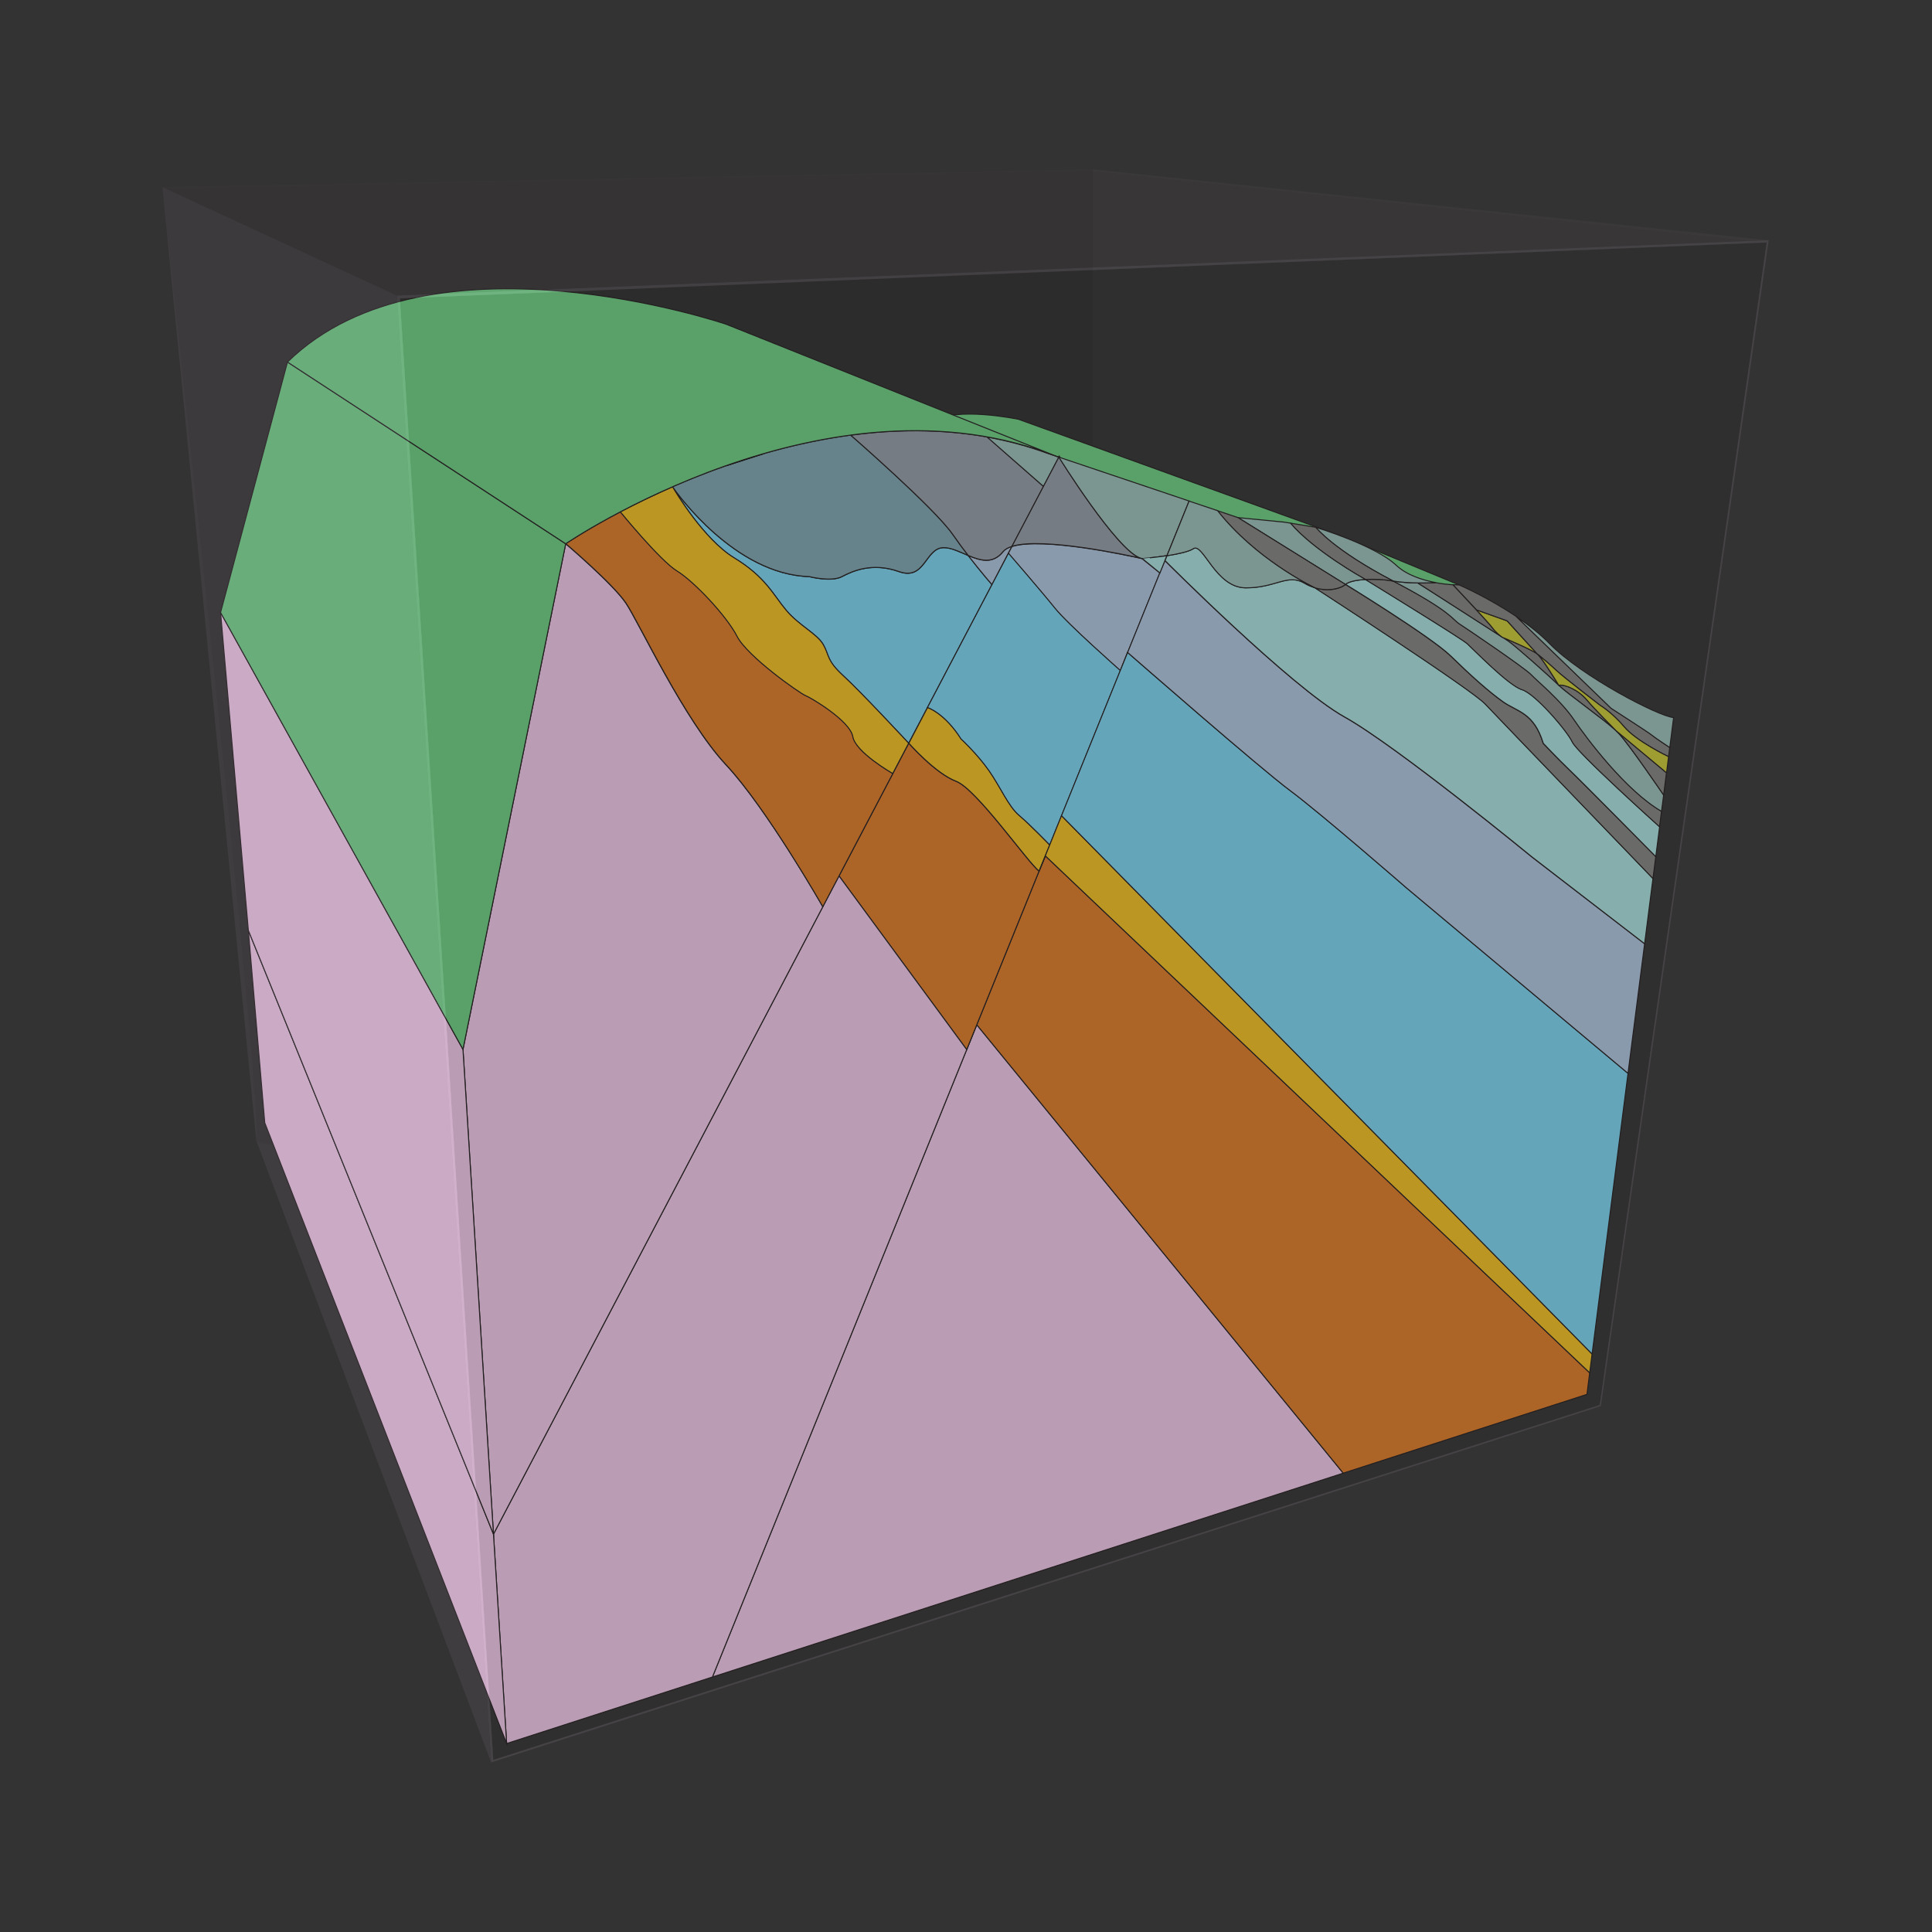 <?xml version="1.0" encoding="utf-8"?>
<!-- Generator: Adobe Illustrator 26.1.0, SVG Export Plug-In . SVG Version: 6.00 Build 0)  -->
<svg version="1.1" id="Layer_1" xmlns="http://www.w3.org/2000/svg" xmlns:xlink="http://www.w3.org/1999/xlink" x="0px" y="0px"
	 viewBox="0 0 1920 1920" style="enable-background:new 0 0 1920 1920;" xml:space="preserve">
<rect x="0" y="0" width="1920" height="1920" fill="#333333" stroke="none"/>
<style type="text/css">
	.st0{opacity:0.18;fill:#231F20;}
	.st1{fill:#66C07C;stroke:#231F20;stroke-miterlimit:10;}
	.st2{fill:#FFFFFF;stroke:#000000;stroke-miterlimit:10;}
	.st3{fill:#7C7D7B;stroke:#231F20;stroke-miterlimit:10;}
	.st4{fill:#E0BCD9;stroke:#231F20;stroke-miterlimit:10;}
	.st5{fill:#CF7529;stroke:#231F20;stroke-miterlimit:10;}
	.st6{fill:#75C7E1;stroke:#231F20;stroke-miterlimit:10;}
	.st7{fill:#779BA5;stroke:#231F20;stroke-miterlimit:10;}
	.st8{fill:#A2B9D1;stroke:#231F20;stroke-miterlimit:10;}
	.st9{fill:#8A949C;stroke:#231F20;stroke-miterlimit:10;}
	.st10{fill:#91B4AE;stroke:#231F20;stroke-miterlimit:10;}
	.st11{fill:#E2B424;stroke:#231F20;stroke-miterlimit:10;}
	.st12{fill:#9ED2CF;stroke:#231F20;stroke-miterlimit:10;}
	.st13{fill:#BDBD37;stroke:#231F20;stroke-miterlimit:10;}
	.st14{opacity:0.2;}
	.st15{enable-background:new    ;}
	.st16{fill:#736572;}
	.st17{fill:#948392;}
	.st18{fill:#231F20;}
	.st19{opacity:0.42;}
	.st20{fill:#7E6F7D;}
	.st21{fill:#938291;}
</style>
<path class="st0" d="M1085.9,168.2V1148c0,0-839.6,3.4-831.2-14.4c8.4-17.8-93.3-947.7-93.3-947.7L1085.9,168.2"/>
<path class="st1" d="M1330.4,531.8l-318.1-115.1c0,0-62.9-13.2-85.5,2.4c-27.7,19.1,326.1,147,331.4,142.9
	C1263.5,557.8,1330.4,531.8,1330.4,531.8z"/>
<path class="st1" d="M1450,581.3l-119.6-49.5c0,0-63.2,15.6-62.2,18c1,2.3,111.5,47,116.3,46.5C1389.3,595.9,1450,581.3,1450,581.3"
	/>
<g>
	<line class="st2" x1="1579.8" y1="1364.3" x2="1579.8" y2="1364.3"/>
	<path class="st2" d="M1427.1,579C1427.1,579,1427.1,579,1427.1,579"/>
	<line class="st2" x1="1634.4" y1="937.9" x2="1634.4" y2="937.9"/>
	<path class="st3" d="M1605.8,725.9c-13.4-12.1-47.8-36.2-56.8-45c5.9-1.1,19.4,4.5,28,14.7C1585.1,705.2,1603.5,723.7,1605.8,725.9
		z"/>
	<path class="st2" d="M1443.9,581.1C1443.9,581.1,1443.9,581.1,1443.9,581.1"/>
	<path class="st3" d="M1549,681c-9.9-9.6-43.6-39.4-50.1-43.9c-0.8-0.5-2.8-1.8-5.6-3.7c1.8,0.7,29.6,12.4,34.5,16.5
		c0,0,0.1,0.1,0.3,0.2C1533.2,655,1548.5,680.1,1549,681z"/>
	<path class="st2" d="M1658.2,752C1658.2,752,1658.2,752,1658.2,752"/>
	<line class="st2" x1="1506.9" y1="612.8" x2="1506.8" y2="612.7"/>
	<polygon class="st4" points="1334.9,1464 708,1666.6 960.7,1043.1 960.7,1043.1 970.7,1018.4 	"/>
	<polygon class="st5" points="1579.8,1364.3 1577.1,1385.7 1334.9,1464 970.7,1018.4 960.7,1043.1 960.7,1043.1 1032.6,865.7 
		1032.8,865.2 1038.9,850.6 	"/>
	<path class="st5" d="M1032.6,865.7l-71.9,177.4L833.8,870.5l53.5-101.8l15.8-30.1c0,0,26.4,30.1,47,37.8
		C970.5,784.1,1021.3,857.1,1032.6,865.7z"/>
	<polygon class="st4" points="960.7,1043.1 708,1666.6 503.5,1732.7 490.4,1524.6 817.7,901.1 833.8,870.5 	"/>
	<path class="st6" d="M985.8,581l-64.1,122.1L903,738.6c0,0-48.4-51.9-65-67.1c-16.8-15.3-13.8-20.2-19.9-31
		c-6.2-10.8-23.7-18.6-36.7-33.9c-13-15.4-20.4-33.1-51.8-52.2c-30.1-18.4-58.2-65.4-61-70.2c4.5,6.4,61.7,86.7,135.7,88.9
		c0,0,21.7,5.7,32.4,0c10.6-5.6,30.3-14.4,56.7-5c26.2,9.3,25.9-23.6,44.4-23.8c7.5-0.1,15.9,4.2,24.4,7.8l0,0
		C975,568.6,985.8,581,985.8,581z"/>
	<path class="st7" d="M962.2,552c-8.5-3.6-16.9-7.8-24.4-7.8c-18.5,0.2-18.2,33.1-44.4,23.8c-26.5-9.4-46.1-0.6-56.7,5
		c-10.7,5.6-32.4,0-32.4,0c-74-2.2-131.2-82.5-135.7-88.9c-0.1-0.1-0.1-0.2-0.1-0.2c0-0.1-0.1-0.1-0.1-0.1c0,0,0-0.1,0-0.1
		c16.4-7.2,34.2-14.3,53.2-20.9c11.8-4.2,24.1-8.1,36.7-11.8c0,0,0,0,0,0c27.5-8,56.8-14.5,87.1-18.6c0,0,83,72.3,101.2,98.4
		C951.8,538.3,957.2,545.5,962.2,552z"/>
	<path class="st8" d="M1005.7,543l-3.6,6.8L985.8,581c0,0-10.8-12.4-23.6-28.9c12.2,5.1,24.4,8.8,34.6-3.8
		C998.6,545.9,1001.7,544.2,1005.7,543z"/>
	<path class="st9" d="M1037,483.4l-31.3,59.6c-4,1.2-7.1,3-8.9,5.2c-10.1,12.6-22.4,8.9-34.6,3.8l0,0c-5.1-6.5-10.4-13.8-15.5-21.1
		c-18.2-26.2-101.2-98.4-101.2-98.4c43.9-5.9,89.9-6.4,135.6,1.8L1037,483.4z"/>
	<path class="st10" d="M1052.3,454.3l-15.3,29.1l-55.9-49c20.6,3.7,41.1,9.2,61.4,16.7L1052.3,454.3z"/>
	<path class="st8" d="M1152.7,569.4l-32,79c-0.1-0.1-0.2-0.1-0.2-0.1l-7.1,18l-0.1,0.2c0,0-52.3-46.1-65.1-62.1
		c-12.9-16.1-46.1-54.5-46.1-54.5l3.6-6.8c30.8-9.5,115.7,9,127.9,11.8c0.4,0.1,0.8,0.2,1.2,0.3c0.1,0,0.2,0.1,0.3,0.1L1152.7,569.4
		z"/>
	<path class="st9" d="M1133.6,554.7c-12.2-2.7-97.1-21.3-127.9-11.8l31.3-59.6l15.3-29.1C1052.3,454.3,1110.3,547.8,1133.6,554.7z"
		/>
	<path class="st10" d="M1181.7,497.9l-22,54.3c-12.5,1.9-24.5,2.9-24.5,2.9c-0.1,0-0.2,0-0.3-0.1c-0.2-0.1-0.6-0.2-1.2-0.3
		c-23.3-6.9-81.4-100.4-81.4-100.4L1181.7,497.9z"/>
	<path class="st11" d="M1043.2,839.7l-10.3,25.5l-0.2,0.5c-11.3-8.6-62.1-81.6-82.5-89.3c-20.6-7.8-47-37.8-47-37.8l18.6-35.5
		c0,0,16.9,5.3,33.4,31.3c0,0,15.9,14.6,27.7,31.4c11.7,16.7,19.3,35.6,30.1,44.6C1023.7,819.5,1043.2,839.7,1043.2,839.7z"/>
	<path class="st6" d="M1113.4,666.4l-58.4,144.2l-11.8,29.1c0,0-19.5-20.2-30.3-29.3c-10.8-9.1-18.4-27.9-30.1-44.6
		c-11.8-16.8-27.7-31.4-27.7-31.4c-16.5-26.1-33.4-31.3-33.4-31.3L985.8,581l16.4-31.2c0,0,33.2,38.4,46.1,54.5
		C1061.1,620.3,1113.4,666.4,1113.4,666.4z"/>
	<polygon class="st11" points="1582.2,1345.6 1579.8,1364.3 1038.9,850.6 1032.8,865.2 1043.2,839.7 1054.9,810.6 	"/>
	<path class="st6" d="M1617.9,1066.7l-35.7,278.9l-527.3-535l58.4-144.2l0.1-0.2l7.2-17.8c5.2,4.6,131.5,115,161.7,137.4
		c30.4,22.6,115.1,96.3,115.1,96.3L1617.9,1066.7z"/>
	<path class="st8" d="M1634.4,937.9L1634.4,937.9l-16.5,128.8l-220.5-184.6c0,0-84.7-73.7-115.1-96.3
		c-30.2-22.4-156.4-132.9-161.7-137.4l32-79l5-12.3c0,0,125.3,125.7,178.3,155.3c51.9,28.9,186.6,139.4,186.6,139.4L1634.4,937.9z"
		/>
	<path class="st12" d="M1159.7,552.2l-2,4.9l-5,12.3l-17.5-14.3C1135.1,555.1,1147.1,554.1,1159.7,552.2z"/>
	<path class="st12" d="M1642.7,873l-8.3,64.9l-111.7-86.1c0,0-134.7-110.5-186.6-139.4c-53.1-29.6-178.3-155.3-178.3-155.3l2-4.9
		c10.7-1.6,21.7-4,26.2-7c9.7-6.5,21.9,38.8,52,38.9c29.8,0.1,41.7-14.6,58.5-4.6c3.3,2,6.7,3.4,10,4.4c0.1,0,0.2,0.1,0.2,0.1
		s155.4,100.7,169.3,115.5C1489.8,714.3,1642.7,873,1642.7,873z"/>
	<path class="st3" d="M1645.5,851.3l-2.8,21.8c0,0-152.9-158.8-166.8-173.5c-13.9-14.8-169.3-115.5-169.3-115.5
		c13.3,4,25.5,1.1,30.5-3.3c0,0,85,52.1,104.6,71.2c19.4,18.9,37.6,35.2,51.8,45.4c14.2,10.1,30.8,10.6,40.1,41.4
		c0,0,13.5,14.4,26,26.4C1572.1,777,1645.5,851.3,1645.5,851.3z"/>
	<path class="st12" d="M1649.3,821.6l-3.8,29.7c0,0-73.3-74.3-85.8-86.2c-12.5-12-26-26.4-26-26.4c-9.3-30.8-25.9-31.3-40.1-41.4
		c-14.3-10.2-32.5-26.5-51.8-45.4c-19.6-19.1-104.6-71.2-104.6-71.2c3.1-2.7,10.8-4.3,19.8-4.9l0,0c13.5,8.3,95.8,58.9,101.2,63.8
		c5.8,5.3,41.2,41.7,54.4,45.7c13.1,3.9,45.1,41.1,50,52C1567.5,748.2,1649.3,821.6,1649.3,821.6z"/>
	<path class="st3" d="M1651.2,806.2l-2,15.4c0,0-81.8-73.4-86.7-84.2c-5-10.9-36.9-48.1-50-52c-13.2-3.9-48.5-40.4-54.4-45.7
		c-5.4-4.9-87.7-55.5-101.2-63.8c8.9-0.5,19.2,0,27.6,1.5c58.6,30.6,58.5,37.9,66.2,42.8c7.6,4.9,65,43.8,71.1,50.3
		c6.1,6.4,29.3,25.3,42.4,44.6C1577.1,734.1,1616,785.9,1651.2,806.2z"/>
	<path class="st10" d="M1653.3,790.1l-2.1,16.2c-35.2-20.3-74.1-72.1-87.1-91.2c-13-19.2-36.3-38.1-42.4-44.6
		c-6.1-6.5-63.4-45.4-71.1-50.3c-7.7-4.9-7.6-12.2-66.2-42.8c7.4,1.4,16.6,1.8,24.6,1.9c0,0,0,0,0,0c1.2,0.8,63.3,40.6,83.6,53.7
		c0.3,0.2,0.4,0.3,0.4,0.3s0,0,0.1,0c2.8,1.9,4.8,3.1,5.6,3.7c6.6,4.4,40.2,34.2,50.1,43.9c0,0,0,0,0,0c9,8.7,43.4,32.8,56.8,45
		c0.2,0.1,0.2,0.2,0.2,0.2c1.2,1.1,2.2,2.1,3,3C1618.9,739.6,1653.3,790.1,1653.3,790.1z"/>
	<path class="st3" d="M1656.1,768l-2.8,22.1c0,0-34.4-50.5-44.2-60.9c-0.8-0.9-1.8-1.9-3-3L1656.1,768z"/>
	<path class="st3" d="M1492.7,633.1c-20.4-13.2-82.4-53-83.6-53.7c9.5,0.1,17.2-0.3,17.9-0.3c6.7,1.2,12.7,1.8,16.9,2.1
		c0.6,0.7,12.7,13.4,23.4,25l0,0c7.5,8.2,14.4,15.7,16,18C1486.8,628.8,1491.4,632.2,1492.7,633.1z"/>
	<path class="st13" d="M1527.7,649.9c-4.9-4.1-32.7-15.8-34.5-16.5c0,0-0.1,0-0.1,0s-0.1-0.1-0.4-0.3c-1.3-0.9-5.9-4.3-9.4-9
		c-1.6-2.3-8.5-9.8-16-18l30.4,10.9L1527.7,649.9z"/>
	<path class="st3" d="M1659.4,742.9l-1.2,9.1c-0.9-0.4-32.2-15.6-44.2-29.8c-12.3-14.5-24-21.4-24-21.4s-35.9-27.6-43.5-34.7
		c-6.9-6.5-16.7-14.5-18.5-16c-0.2-0.2-0.3-0.2-0.3-0.2l-29.9-32.9l-30.4-10.9l0,0c-10.7-11.5-22.8-24.3-23.4-25
		c3.8,0.2,6.1,0.2,6.1,0.2s28.5,12.3,56.9,31.5c0,0,0,0,0,0l94.1,91c0,0,38.2,24.6,40.4,26.6
		C1643.7,732.5,1659.4,742.9,1659.4,742.9z"/>
	<path class="st10" d="M1663.2,713.1l-3.8,29.8c0,0-15.7-10.4-17.9-12.4c-2.2-2-40.4-26.6-40.4-26.6l-94.1-91
		c11.6,7.8,23.2,16.8,32.8,26.6C1572.1,672.6,1649.1,712.3,1663.2,713.1z"/>
	<path class="st13" d="M1658.2,752l-2,16l-50.1-41.8c0,0-0.1-0.1-0.2-0.2c-2.3-2.3-20.7-20.7-28.8-30.3c-8.6-10.2-22.1-15.8-28-14.7
		c0,0,0,0,0,0c-0.5-0.8-15.8-26-21-30.8c1.8,1.4,11.6,9.5,18.5,16c7.6,7.2,43.5,34.7,43.5,34.7s11.7,6.9,24,21.4
		C1626,736.5,1657.3,751.6,1658.2,752z"/>
	<path class="st10" d="M1427,579c-0.7,0-8.4,0.4-17.9,0.3c0,0,0,0,0,0c-8-0.1-17.2-0.6-24.6-1.9c-59.2-30.9-76.5-52.8-77-53.4
		c0.9,0.3,59,17.9,80.1,37.8C1398.2,571.7,1414,576.6,1427,579z"/>
	<path class="st3" d="M1384.5,577.4c-8.4-1.5-18.6-2.1-27.6-1.5l0,0c-1.2-0.7-1.8-1.1-1.8-1.1s-49.1-27.2-72.7-54.9l25.1,4.1
		c0,0,0,0,0,0C1308.1,524.6,1325.4,546.6,1384.5,577.4z"/>
	<path class="st10" d="M1356.9,575.9c-9,0.5-16.7,2.1-19.8,4.9l-106.7-66.4l45.8,4.5l6.2,1l0,0c23.6,27.7,72.7,54.9,72.7,54.9
		S1355.8,575.2,1356.9,575.9z"/>
	<path class="st3" d="M1337.1,580.8c-5,4.3-17.3,7.3-30.5,3.3c0,0-0.1,0-0.2-0.1c-3.4-1.6-58.6-28.4-96.5-76.5l20.4,6.9
		L1337.1,580.8z"/>
	<path class="st10" d="M1306.4,584c-3.3-1-6.7-2.4-10-4.4c-16.8-9.9-28.7,4.8-58.5,4.6c-30.1-0.2-42.3-45.4-52-38.9
		c-4.5,3-15.6,5.3-26.2,7l22-54.3l28.3,9.5C1247.8,555.6,1303,582.4,1306.4,584z"/>
	<path class="st4" d="M817.7,901.1l-327.3,623.5l-30.3-481.6l102.1-502.6c0,0,46.9,39.9,59.8,59c12.8,19,58,116.3,99.4,160.6
		C762.1,803.5,817.7,901.1,817.7,901.1z"/>
	<path class="st5" d="M887.3,768.7l-53.5,101.8l-16.1,30.6c0,0-55.6-97.7-96.2-141.2c-41.4-44.3-86.6-141.6-99.4-160.6
		c-12.9-19.1-59.8-59-59.8-59s20.1-13.7,54.3-31.7c1.1,1.3,39.5,48.3,56.3,58.6c16.9,10.3,49.6,44.9,59.9,65.1
		c10.2,20.1,62.4,56.8,67.9,58.8c5.4,2.1,44.4,25.1,47.1,40.8C850.2,747.6,887.3,768.7,887.3,768.7z"/>
	<path class="st11" d="M903,738.6l-15.8,30.1c0,0-37.1-21.1-39.7-36.7c-2.7-15.6-41.6-38.7-47.1-40.8c-5.4-2.1-57.6-38.7-67.9-58.8
		c-10.3-20.2-42.9-54.8-59.9-65.1C656,557,617.6,510,616.5,508.7l0,0c14.8-7.8,32.3-16.3,51.9-24.9c0,0,0,0,0,0.1c0,0,0,0.1,0.1,0.1
		c0,0,0.1,0.1,0.1,0.2c2.8,4.8,30.9,51.8,61,70.2c31.4,19.1,38.8,36.8,51.8,52.2c13,15.3,30.4,23.1,36.7,33.9
		c6.2,10.8,3.2,15.7,19.9,31C854.7,686.6,903,738.6,903,738.6z"/>
	<path class="st2" d="M758.3,451.1l-36.7,11.8C733.4,458.7,745.7,454.8,758.3,451.1z"/>
</g>
<polygon class="st4" points="503.5,1732.7 263.1,1115.8 246.8,924.6 490.4,1524.6 "/>
<polygon class="st4" points="460.1,1042.9 219.2,608.7 246.8,924.6 490.4,1524.6 "/>
<polygon class="st1" points="460.1,1042.9 219.2,608.7 285.7,359.8 562.2,540.4 "/>
<path class="st1" d="M562.2,540.4c0,0,260.6-178,490-86L721.6,322.2c0,0-294.9-100.3-435.9,37.6L562.2,540.4z"/>
<g class="st14">
	<g>
		<g class="st15">
			<g>
				<polygon class="st16" points="1589.8,1396.3 1051.5,978.2 1084.6,169.6 1755.8,241 				"/>
			</g>
			<g>
				<polygon class="st17" points="490.2,1749 256,1132.1 1051.5,978.2 1589.8,1396.3 				"/>
			</g>
			<g>
				<polygon class="st18" points="397.4,296.5 163.3,187.5 1084.6,169.6 1755.8,241 				"/>
			</g>
			<g>
				<polygon class="st18" points="1755.8,241 1589.8,1396.3 490.2,1749.1 397.4,296.5 				"/>
			</g>
			<g>
				<polygon class="st18" points="490.2,1749.1 256,1132.1 163.3,187.5 397.4,296.5 				"/>
			</g>
			<g>
				<polygon class="st16" points="488.1,1751.5 254.7,1133.6 161.4,185.9 394.4,293.7 				"/>
			</g>
			<g class="st19">
				<polygon class="st20" points="394.4,293.7 161.4,185.9 1085.9,168.2 1757.7,238.7 				"/>
			</g>
			<g>
				<path class="st21" d="M394.4,293.7l1363.3-55l-166.8,1158.7L488.1,1751.5L394.4,293.7z M1589.8,1396.3l166-1155.4L397.4,296.5
					L490.2,1749L1589.8,1396.3"/>
			</g>
		</g>
	</g>
</g>
</svg>
